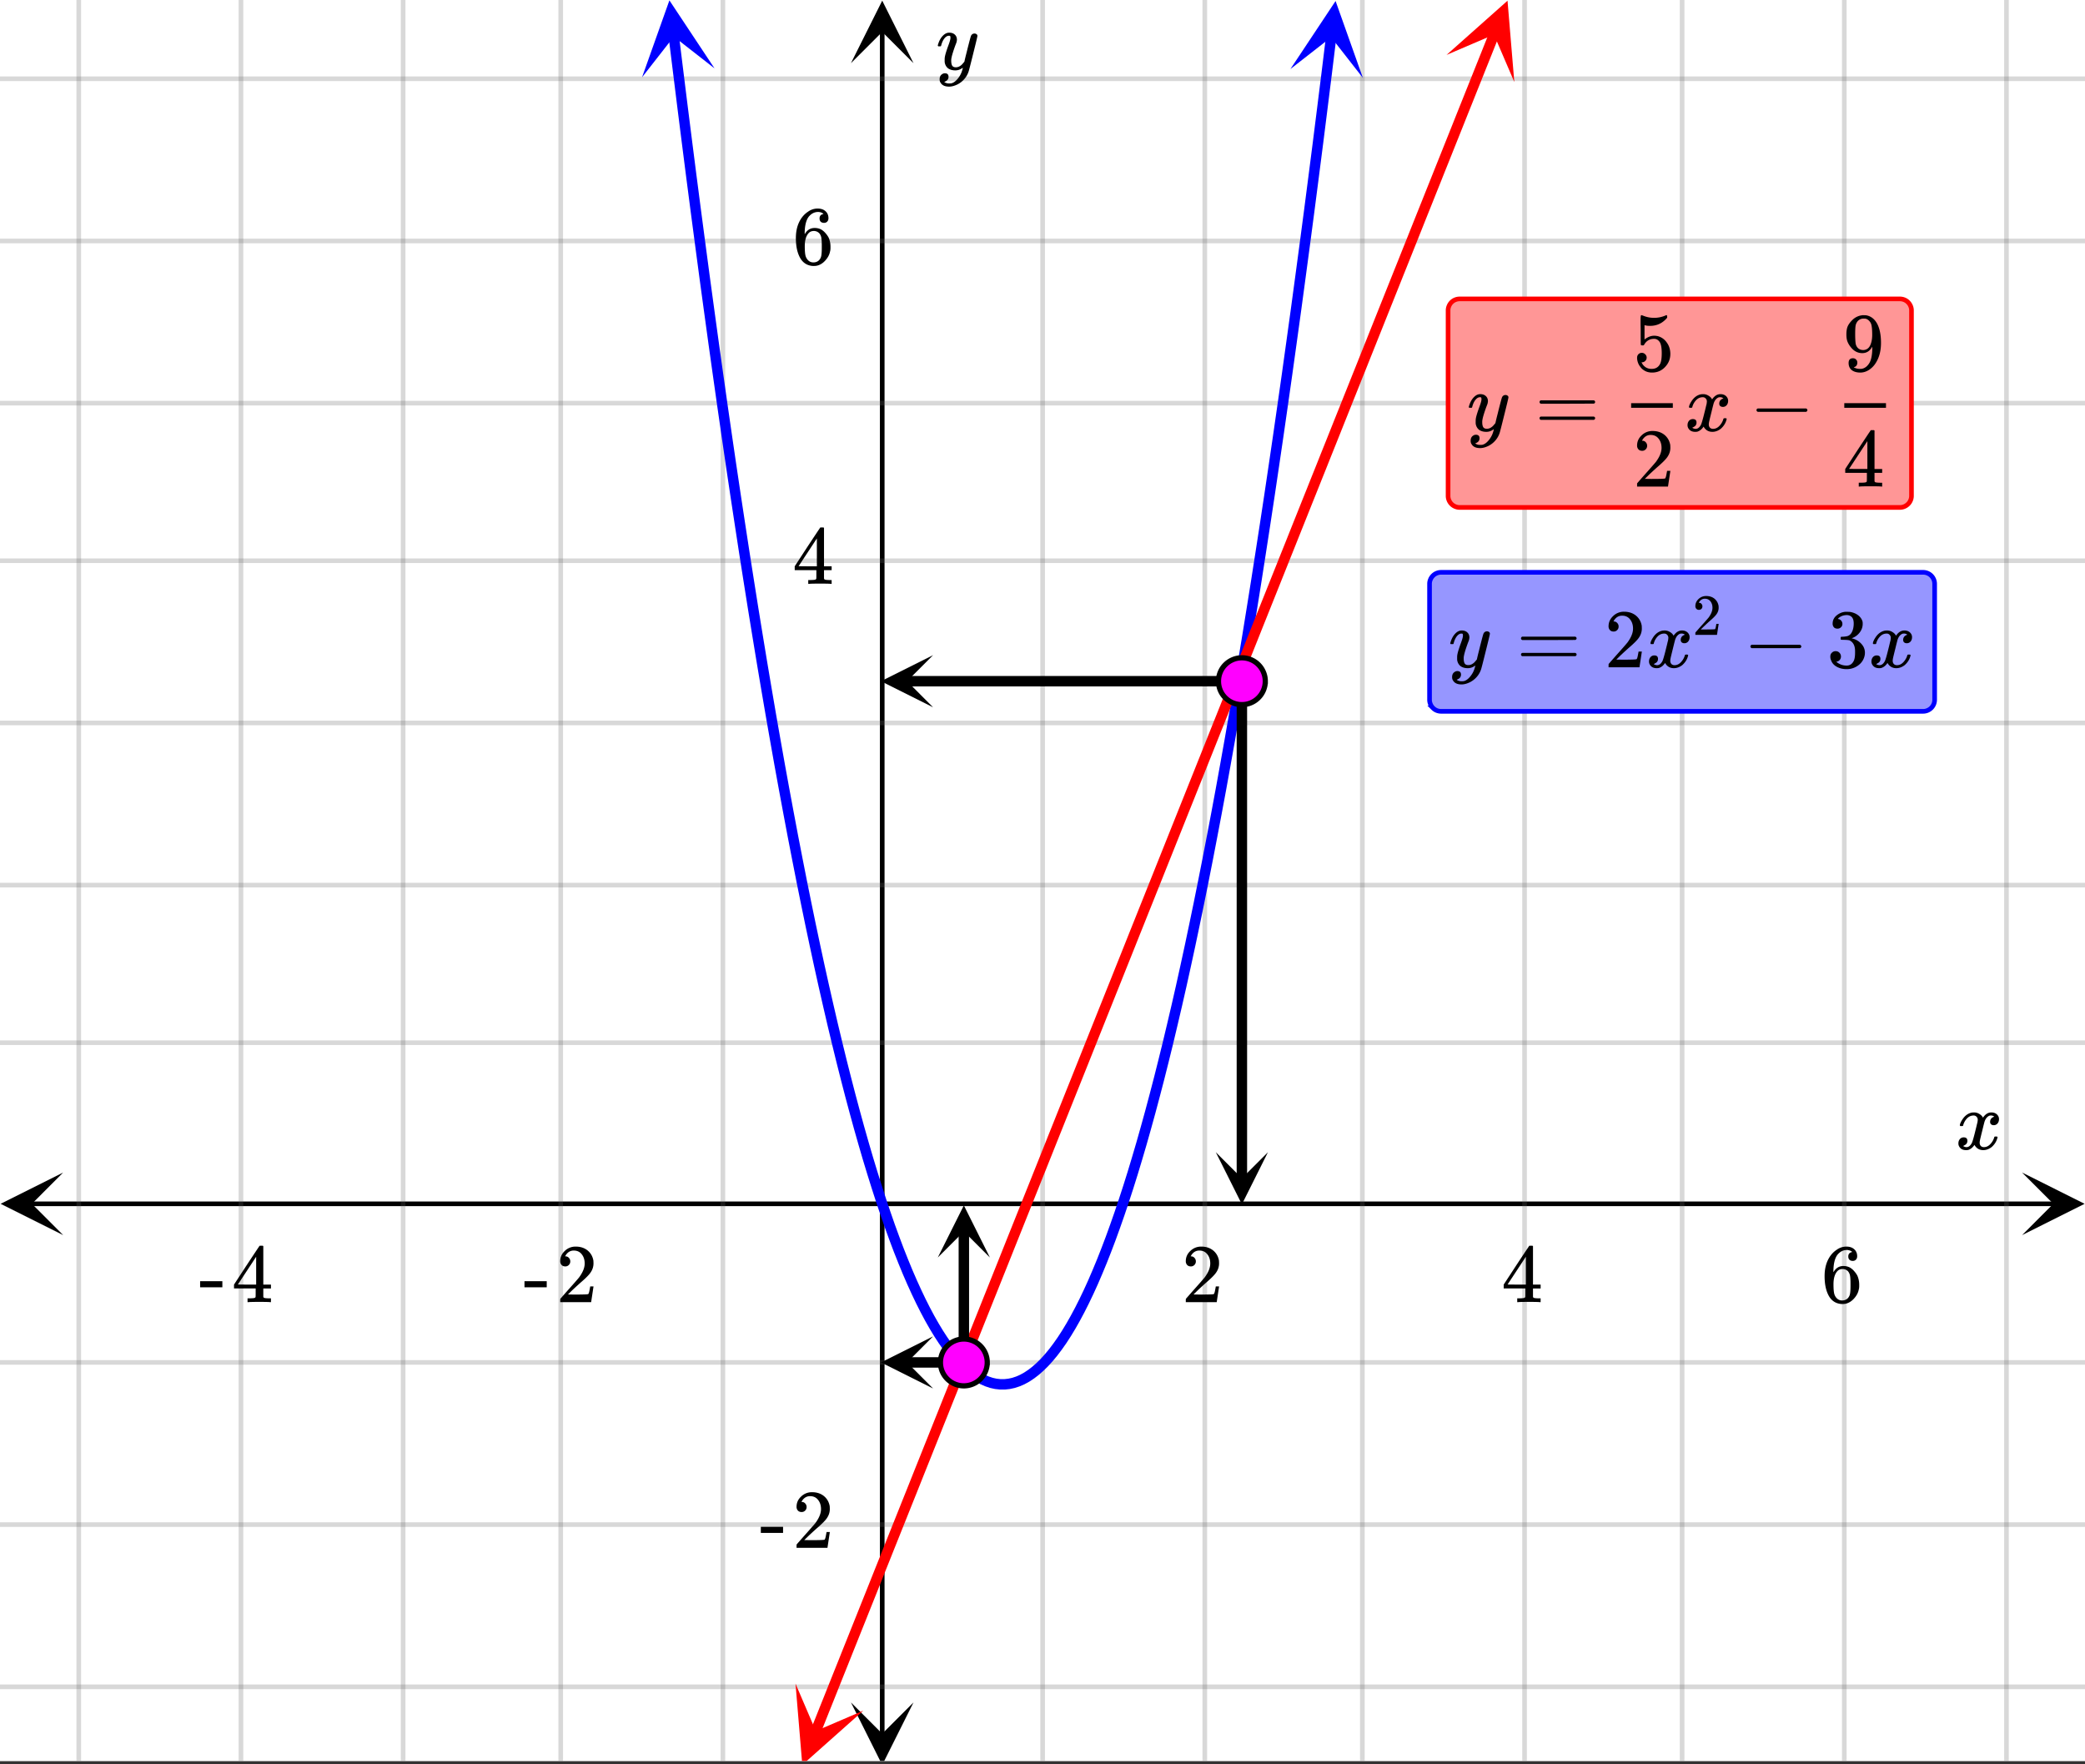 <svg xmlns="http://www.w3.org/2000/svg" xmlns:xlink="http://www.w3.org/1999/xlink" width="449.28" height="380.16" viewBox="0 0 336.96 285.12"><rect x="0" y="0" width="336.96" height="285.12" fill="#333333" stroke="none"/><defs><symbol overflow="visible" id="t"><path d="M.781-3.75C.727-3.8.703-3.848.703-3.89c.031-.25.172-.563.422-.938.414-.633.941-1.004 1.578-1.11.133-.007.235-.015.297-.015.313 0 .598.086.86.25.269.156.46.355.578.594.113-.157.187-.25.218-.282.332-.375.711-.562 1.14-.562.364 0 .661.105.891.312.227.211.344.465.344.766 0 .281-.078.516-.234.703a.776.776 0 0 1-.625.281.64.64 0 0 1-.422-.14.521.521 0 0 1-.156-.39c0-.415.222-.696.672-.845a.58.58 0 0 0-.141-.093.705.705 0 0 0-.39-.094.91.91 0 0 0-.266.031c-.336.149-.586.445-.75.89-.032.075-.164.579-.39 1.516-.231.93-.356 1.45-.376 1.563a1.827 1.827 0 0 0-.047.406c0 .211.063.383.188.516.125.125.289.187.5.187.383 0 .726-.16 1.031-.484.3-.32.508-.676.625-1.063.02-.082.04-.129.063-.14.03-.02.109-.031.234-.031.164 0 .25.039.25.109 0 .012-.012.058-.031.14-.149.563-.461 1.055-.938 1.47-.43.323-.875.484-1.344.484-.625 0-1.101-.282-1.421-.844-.262.406-.594.68-1 .812-.086.02-.2.032-.344.032-.524 0-.89-.188-1.11-.563a.953.953 0 0 1-.14-.531c0-.27.078-.5.234-.688a.798.798 0 0 1 .625-.28c.395 0 .594.187.594.562 0 .336-.164.574-.484.718a.359.359 0 0 1-.063.047l-.078.031c-.012.012-.024.016-.031.016h-.032c0 .031.063.074.188.125a.817.817 0 0 0 .36.078c.32 0 .597-.203.827-.61.102-.163.282-.75.532-1.75.05-.206.109-.437.171-.687.063-.257.11-.457.141-.593.031-.133.05-.211.063-.235a2.86 2.86 0 0 0 .078-.531.678.678 0 0 0-.188-.5.613.613 0 0 0-.484-.203c-.406 0-.762.156-1.063.469a2.562 2.562 0 0 0-.609 1.078c-.012.074-.031.12-.063.14a.752.752 0 0 1-.218.016zm0 0"/></symbol><symbol overflow="visible" id="y"><path d="M6.234-5.813c.125 0 .227.04.313.11.094.062.14.152.14.266 0 .117-.226 1.058-.671 2.828C5.578-.836 5.328.133 5.266.312a3.459 3.459 0 0 1-.688 1.22 3.641 3.641 0 0 1-1.11.874c-.491.239-.945.36-1.359.36-.687 0-1.152-.22-1.39-.657-.094-.125-.14-.304-.14-.53 0-.306.085-.544.265-.72.187-.168.379-.25.578-.25.394 0 .594.188.594.563 0 .332-.157.578-.47.734a.298.298 0 0 1-.062.032.295.295 0 0 0-.078.03c-.011.009-.023.016-.031.016L1.328 2c.031.05.129.11.297.172.133.05.273.078.422.078h.11c.155 0 .273-.012.359-.031.332-.094.648-.324.953-.688A3.69 3.69 0 0 0 4.188.25c.093-.3.14-.477.14-.531 0-.008-.012-.004-.031.015a.358.358 0 0 1-.078.047c-.336.239-.703.36-1.11.36-.46 0-.84-.106-1.14-.313-.293-.219-.48-.531-.563-.937a2.932 2.932 0 0 1-.015-.407c0-.218.007-.382.03-.5.063-.394.266-1.054.61-1.984.196-.531.297-.898.297-1.11a.838.838 0 0 0-.031-.265c-.024-.05-.074-.078-.156-.078h-.063c-.21 0-.406.094-.594.281-.293.293-.511.727-.656 1.297 0 .012-.008.027-.015.047a.188.188 0 0 1-.032.047l-.015.015c-.012.012-.028.016-.047.016h-.36C.305-3.8.281-3.836.281-3.86a.97.97 0 0 1 .047-.203c.188-.625.469-1.113.844-1.468.3-.282.617-.422.953-.422.383 0 .688.105.906.312.227.2.344.485.344.86-.023.168-.04.261-.047.281 0 .055-.07.246-.203.578-.367 1-.586 1.735-.656 2.203a1.857 1.857 0 0 0-.016.297c0 .344.05.61.156.797.114.18.313.266.594.266.207 0 .406-.051.594-.157a1.84 1.84 0 0 0 .422-.328c.093-.101.21-.242.36-.422a32.833 32.833 0 0 1 .25-1.063c.093-.35.175-.687.25-1 .343-1.35.534-2.062.577-2.124a.592.592 0 0 1 .578-.36zm0 0"/></symbol><symbol overflow="visible" id="u"><path d="M1.484-5.781c-.25 0-.449-.078-.593-.235a.872.872 0 0 1-.22-.609c0-.645.243-1.195.735-1.656a2.46 2.46 0 0 1 1.766-.703c.77 0 1.41.21 1.922.625.508.418.82.964.937 1.64.008.168.016.32.016.453 0 .524-.156 1.012-.469 1.47-.25.374-.758.89-1.516 1.546-.324.281-.777.695-1.359 1.234l-.781.766 1.016.016c1.414 0 2.164-.024 2.25-.079.039-.007.085-.101.14-.28.031-.095.094-.4.188-.923v-.03h.53v.03l-.374 2.47V0h-5v-.25c0-.188.008-.29.031-.313.008-.007.383-.437 1.125-1.28.977-1.095 1.61-1.813 1.89-2.157.602-.82.907-1.57.907-2.25 0-.594-.156-1.086-.469-1.484-.312-.407-.746-.61-1.297-.61-.523 0-.945.235-1.265.703-.024.032-.047.079-.078.141a.274.274 0 0 0-.047.078c0 .012.02.016.062.016a.68.68 0 0 1 .547.25.801.801 0 0 1 .219.562c0 .23-.078.422-.235.578a.76.76 0 0 1-.578.235zm0 0"/></symbol><symbol overflow="visible" id="v"><path d="M6.234 0c-.125-.031-.71-.047-1.75-.047-1.074 0-1.671.016-1.796.047h-.126v-.625h.422c.383-.008.618-.031.704-.063a.286.286 0 0 0 .171-.14c.008-.008.016-.25.016-.719v-.672h-3.5v-.625l2.031-3.11A431.58 431.58 0 0 1 4.5-9.108c.02-.008.113-.016.281-.016h.25l.078.078v6.203h1.235v.625H5.109V-.89a.25.25 0 0 0 .079.157c.07.062.328.101.765.109h.39V0zm-2.28-2.844v-4.5L1-2.859l1.469.015zm0 0"/></symbol><symbol overflow="visible" id="w"><path d="M5.031-8.11c-.199-.195-.48-.304-.843-.328-.625 0-1.153.274-1.579.813-.418.586-.625 1.492-.625 2.719L2-4.86l.11-.172c.363-.54.859-.813 1.484-.813.414 0 .781.09 1.094.266a2.6 2.6 0 0 1 .64.547c.219.242.395.492.531.75.196.449.297.933.297 1.453v.234c0 .211-.027.403-.078.578-.105.532-.383 1.032-.828 1.5-.387.407-.82.66-1.297.766a2.688 2.688 0 0 1-.547.047c-.168 0-.32-.016-.453-.047-.668-.125-1.2-.484-1.594-1.078C.83-1.66.563-2.79.563-4.218c0-.97.171-1.817.515-2.548.344-.726.82-1.296 1.438-1.703a2.62 2.62 0 0 1 1.562-.515c.531 0 .953.14 1.266.421.32.282.484.665.484 1.141 0 .23-.07.414-.203.547-.125.137-.297.203-.516.203-.218 0-.398-.062-.53-.187-.126-.125-.188-.301-.188-.532 0-.406.21-.644.64-.718zm-.593 3.235a1.18 1.18 0 0 0-.97-.484c-.335 0-.605.105-.812.312C2.22-4.597 2-3.883 2-2.907c0 .794.05 1.345.156 1.657.094.273.242.5.453.688.22.187.477.28.782.28.457 0 .804-.171 1.046-.515.133-.187.22-.41.25-.672.04-.258.063-.64.063-1.14v-.422c0-.508-.023-.895-.063-1.156a1.566 1.566 0 0 0-.25-.688zm0 0"/></symbol><symbol overflow="visible" id="x"><path d="M.14-2.406v-.985h3.594v.985zm0 0"/></symbol><symbol overflow="visible" id="z"><path d="M.75-4.672c0-.125.063-.219.188-.281H9.53c.133.062.203.156.203.281 0 .094-.062.18-.187.25l-4.281.016H.969C.82-4.457.75-4.546.75-4.672zm0 2.61c0-.133.07-.223.219-.266h8.578a.249.249 0 0 0 .062.047l.063.047c.02.011.035.039.047.078.008.031.015.062.015.094 0 .117-.07.203-.203.265H.937C.813-1.859.75-1.945.75-2.063zm0 0"/></symbol><symbol overflow="visible" id="A"><path d="M1.328-3.094c-.137-.07-.203-.164-.203-.281 0-.113.066-.203.203-.266h7.828c.133.075.203.168.203.282 0 .105-.07.195-.203.265zm0 0"/></symbol><symbol overflow="visible" id="C"><path d="M1.719-6.25c-.25 0-.446-.07-.578-.219a.863.863 0 0 1-.204-.593c0-.508.196-.938.594-1.282a2.566 2.566 0 0 1 1.407-.625h.203c.312 0 .507.008.593.016.301.043.602.137.907.281.593.305.968.727 1.125 1.266.02.093.03.218.03.375 0 .523-.167.996-.5 1.422-.323.418-.73.714-1.218.89-.055.024-.055.04 0 .047.008 0 .05.012.125.031.55.157 1.016.446 1.39.86.376.418.563.89.563 1.422 0 .367-.086.718-.25 1.062-.218.461-.574.84-1.062 1.14-.492.302-1.04.454-1.64.454-.595 0-1.122-.125-1.579-.375-.46-.25-.766-.586-.922-1.016a1.45 1.45 0 0 1-.14-.656c0-.25.082-.453.25-.61a.831.831 0 0 1 .609-.25c.25 0 .453.087.61.25.163.169.25.372.25.61 0 .21-.063.39-.188.547a.768.768 0 0 1-.469.281l-.094.031c.489.407 1.047.61 1.672.61.5 0 .875-.239 1.125-.719.156-.29.234-.742.234-1.36v-.265c0-.852-.292-1.426-.875-1.719-.124-.05-.398-.082-.812-.093l-.563-.016-.046-.031c-.024-.02-.032-.086-.032-.204 0-.113.008-.18.032-.203.03-.03.054-.046.078-.046.25 0 .508-.02.781-.063.395-.05.695-.27.906-.656.207-.395.313-.867.313-1.422 0-.582-.157-.973-.469-1.172a1.131 1.131 0 0 0-.64-.188c-.45 0-.844.122-1.188.36l-.125.094a.671.671 0 0 0-.094.109l-.047.047a.88.88 0 0 0 .094.031c.176.024.328.11.453.266.125.148.188.32.188.515a.715.715 0 0 1-.235.547.76.76 0 0 1-.562.219zm0 0"/></symbol><symbol overflow="visible" id="D"><path d="M1.438-2.89a.72.72 0 0 1 .546.234.72.72 0 0 1 .235.547c0 .21-.078.386-.235.53a.73.73 0 0 1-.515.22h-.094l.047.062c.133.293.336.531.61.719.28.187.609.281.984.281.644 0 1.101-.27 1.375-.812.175-.332.265-.907.265-1.72 0-.925-.125-1.55-.375-1.874-.23-.3-.515-.453-.86-.453-.698 0-1.23.308-1.593.922a.312.312 0 0 1-.094.125.761.761 0 0 1-.203.015c-.148 0-.23-.031-.25-.093-.023-.032-.031-.817-.031-2.36 0-.258-.008-.57-.016-.937v-.72c0-.5.032-.75.094-.75a.047.047 0 0 1 .047-.03l.25.078a4.646 4.646 0 0 0 3.625-.016.402.402 0 0 1 .172-.062c.07 0 .11.086.11.25v.171C4.8-7.686 3.878-7.25 2.765-7.25c-.282 0-.532-.023-.75-.078l-.141-.031v2.312c.508-.406 1.035-.61 1.578-.61.164 0 .348.024.547.063.602.157 1.094.5 1.469 1.032.383.523.578 1.14.578 1.859 0 .812-.29 1.515-.86 2.11-.562.593-1.261.89-2.093.89C2.52.297 2.035.14 1.64-.172a1.618 1.618 0 0 1-.438-.453C.93-.945.758-1.348.687-1.828c0-.02-.007-.055-.015-.11v-.14c0-.25.07-.445.219-.594a.745.745 0 0 1 .546-.219zm0 0"/></symbol><symbol overflow="visible" id="E"><path d="M2.328-1.297a.76.76 0 0 1-.14.469.597.597 0 0 1-.36.234l-.062.016c0 .012.03.039.093.078a.289.289 0 0 0 .157.063c.195.093.453.14.765.14.164 0 .281-.008.344-.031.438-.102.8-.379 1.094-.828.351-.508.531-1.383.531-2.625v-.094l-.078.11c-.367.617-.883.921-1.547.921-.719 0-1.328-.312-1.828-.937a3.351 3.351 0 0 1-.563-.938c-.117-.3-.171-.687-.171-1.156 0-.52.066-.945.203-1.281.144-.332.39-.672.734-1.016a2.658 2.658 0 0 1 1.672-.797l.031-.015h.078c.008 0 .035.007.078.015h.11c.187 0 .316.012.39.031.727.157 1.297.622 1.704 1.391.394.781.593 1.797.593 3.047 0 1.262-.273 2.324-.812 3.188a3.582 3.582 0 0 1-1.14 1.187c-.45.281-.915.422-1.391.422-.575 0-1.032-.133-1.376-.39C1.095-.364.922-.75.922-1.25c0-.508.234-.766.703-.766.207 0 .375.07.5.204a.676.676 0 0 1 .203.515zm1.36-7.11a4.146 4.146 0 0 0-.376-.015c-.335 0-.624.121-.874.36a1.5 1.5 0 0 0-.376.718c-.054.274-.078.735-.078 1.39 0 .618.02 1.106.063 1.47.039.336.172.609.39.828.227.21.516.312.86.312h.047c.488-.039.844-.289 1.062-.75.219-.468.328-1.035.328-1.703 0-.695-.039-1.203-.109-1.516A1.36 1.36 0 0 0 4.297-8a1.248 1.248 0 0 0-.61-.406zm0 0"/></symbol><symbol overflow="visible" id="B"><path d="M1.031-4.047a.51.51 0 0 1-.406-.172.594.594 0 0 1-.156-.422c0-.445.172-.832.515-1.156.344-.32.754-.484 1.235-.484.539 0 .988.148 1.344.437.351.293.57.672.656 1.14.008.118.015.22.015.313 0 .368-.109.711-.328 1.032-.18.261-.531.62-1.062 1.078-.23.199-.547.492-.953.875l-.547.531h.718c.989 0 1.516-.016 1.579-.047.02 0 .05-.062.093-.187.02-.07.063-.286.125-.641v-.031h.375v.031L3.97-.031V0h-3.5v-.172c0-.133.004-.207.015-.219.008-.007.274-.312.797-.906a52.339 52.339 0 0 0 1.328-1.5c.414-.57.625-1.098.625-1.578 0-.414-.109-.766-.328-1.047-.219-.281-.523-.422-.906-.422-.367 0-.664.168-.89.5l-.048.094c-.023.031-.03.055-.03.063h.046c.156 0 .281.058.375.171a.6.6 0 0 1 .156.407.594.594 0 0 1-.156.406.569.569 0 0 1-.422.156zm0 0"/></symbol><clipPath id="a"><path d="M0 0h336.96v284.578H0zm0 0"/></clipPath><clipPath id="b"><path d="M.102 189.484H11V200H.102zm0 0"/></clipPath><clipPath id="c"><path d="M326.79 189.484h10.17V200h-10.17zm0 0"/></clipPath><clipPath id="d"><path d="M12 0h313v284.578H12zm0 0"/></clipPath><clipPath id="e"><path d="M137.523 275H148v9.578h-10.477zm0 0"/></clipPath><clipPath id="f"><path d="M137.523 0H148v10.21h-10.477zm0 0"/></clipPath><clipPath id="g"><path d="M0 12h336.96v261H0zm0 0"/></clipPath><clipPath id="h"><path d="M103 0h13v13h-13zm0 0"/></clipPath><clipPath id="i"><path d="M114.04-.66l3.23 26.34-26.34 3.234-3.235-26.34zm0 0"/></clipPath><clipPath id="j"><path d="M208 0h13v13h-13zm0 0"/></clipPath><clipPath id="k"><path d="M208.55 11.152l3.235-26.34 26.34 3.235-3.234 26.34zm0 0"/></clipPath><clipPath id="l"><path d="M128 272h12v12.578h-12zm0 0"/></clipPath><clipPath id="m"><path d="M124.184 283.023l9.851-24.64 24.645 9.851-9.852 24.641zm0 0"/></clipPath><clipPath id="n"><path d="M233 0h12v14h-12zm0 0"/></clipPath><clipPath id="o"><path d="M233.777 8.875l9.852-24.64 24.64 9.847-9.847 24.645zm0 0"/></clipPath><clipPath id="p"><path d="M151.555 194H160v9.219h-8.445zm0 0"/></clipPath><clipPath id="q"><path d="M142 215h8.797v9.387H142zm0 0"/></clipPath><clipPath id="r"><path d="M196 186.203h8.914V195H196zm0 0"/></clipPath><clipPath id="s"><path d="M142 105h8.797v9.3H142zm0 0"/></clipPath></defs><g clip-path="url(#a)" fill="#fff"><path d="M0 0h337v285.328H0zm0 0"/><path d="M0 0h337v285.328H0zm0 0"/></g><path d="M5.055 194.54h326.89" fill="none" stroke="#000" stroke-width=".749"/><g clip-path="url(#b)"><path d="M10.21 189.484L.103 194.54l10.109 5.059-5.055-5.059zm0 0"/></g><g clip-path="url(#c)"><path d="M326.79 189.484l10.108 5.055-10.109 5.059 5.055-5.059zm0 0"/></g><g clip-path="url(#d)"><path d="M168.5 0v285.328M194.711 0v285.328M220.171 0v285.328M246.384 0v285.328M271.848 0v285.328M298.058 0v285.328M324.27 0v285.328M116.828 0v285.328M90.618 0v285.328M65.151 0v285.328M38.942 0v285.328M12.73 0v285.328" fill="none" stroke-linecap="round" stroke-linejoin="round" stroke="#666" stroke-opacity=".251" stroke-width=".749"/></g><path d="M142.578 280.273V5.055" fill="none" stroke="#000" stroke-width=".749"/><g clip-path="url(#e)"><path d="M137.523 275.117l5.055 10.11 5.055-10.11-5.055 5.055zm0 0"/></g><g clip-path="url(#f)"><path d="M137.523 10.21L142.578.103l5.055 10.109-5.055-5.055zm0 0"/></g><g clip-path="url(#g)"><path d="M0 168.5h337M0 143.04h337M0 116.827h337M0 90.618h337M0 65.151h337M0 38.942h337M0 12.73h337M0 220.172h337M0 246.382h337M0 272.595h337" fill="none" stroke-linecap="round" stroke-linejoin="round" stroke="#666" stroke-opacity=".251" stroke-width=".749"/></g><path d="M108.887 5.797l.715 5.808.71 5.73.715 5.657.711 5.574.715 5.497.715 5.417.71 5.34.716 5.262.71 5.18.716 5.105.71 5.024.715 4.949.711 4.867.715 4.79.715 4.71.71 4.633.716 4.555.71 4.476.716 4.399.71 4.316.715 4.242.711 4.16.715 4.082.711 4.008.715 3.926.715 3.848.71 3.77.715 3.687.711 3.613.715 3.535.711 3.453.715 3.38.711 3.296.715 3.219.715 3.14.71 3.063.715 2.984.711 2.906.715 2.829.711 2.746.715 2.672.711 2.59.715 2.515.71 2.434.716 2.355.714 2.277.711 2.2.715 2.12.711 2.044.715 1.96.71 1.887.716 1.805.71 1.73.716 1.649.714 1.57.711 1.492.715 1.415.711 1.335.715 1.258.71 1.176.716 1.102.71 1.02.716.944.71.864.715.785.715.707.711.629.715.55.71.473.716.395.71.312.715.239.711.156.715.078h.715l.711-.078.715-.156.71-.235.716-.312.71-.39.715-.474.711-.546.715-.63.715-.702.711-.786.715-.863.71-.941.716-1.02.71-1.097.715-1.18.711-1.254.715-1.336.711-1.41.715-1.492.715-1.57.71-1.65.716-1.726.71-1.804.715-1.883.711-1.961.715-2.04.711-2.12.715-2.196.715-2.277.71-2.355.716-2.434.71-2.512.715-2.59.711-2.668.715-2.746.711-2.828.715-2.902.71-2.984.716-3.06.715-3.14.71-3.218.715-3.297.711-3.375.715-3.453.711-3.532.715-3.613.71-3.687.716-3.77.715-3.844.71-3.926.715-4.003.711-4.082.715-4.16.711-4.239.715-4.316.71-4.399.716-4.472.71-4.555.715-4.629.715-4.711.711-4.789.715-4.867.711-4.946.715-5.023.71-5.102.716-5.18.71-5.26.715-5.337.715-5.418.711-5.496.715-5.57.711-5.653.715-5.73.71-5.809" fill="none" stroke-width="1.685" stroke-linecap="round" stroke-linejoin="round" stroke="#00f"/><g clip-path="url(#h)"><g clip-path="url(#i)"><path d="M115.473 11.047L108.183.059l-4.417 12.425 5.136-6.57zm0 0" fill="#00f"/></g></g><g clip-path="url(#j)"><g clip-path="url(#k)"><path d="M208.55 11.152L215.845.164l4.414 12.426-5.133-6.57zm0 0" fill="#00f"/></g></g><path d="M131.805 279.848l.738-1.84.734-1.844.739-1.84.734-1.843.734-1.84.739-1.84.734-1.844.738-1.84.735-1.844.738-1.84.734-1.84.739-1.843.734-1.84.734-1.844.739-1.84.734-1.84.738-1.843.735-1.84.738-1.844.734-1.84.739-1.84.734-1.843.734-1.84.739-1.844.734-1.84.738-1.84.735-1.843.738-1.84.734-1.844.739-1.84.734-1.84.734-1.843.739-1.84.734-1.844.738-1.84.735-1.84.738-1.843.734-1.84.739-1.844.734-1.84.738-1.84.735-1.843.734-1.84.738-1.844.735-1.84.738-1.84.734-1.843.739-1.84.734-1.844.738-1.84.735-1.84.734-1.843.738-1.84.735-1.844.738-1.84.734-1.84.739-1.843.734-1.84.738-1.844 1.47-3.68.737-1.843.735-1.84.738-1.844.734-1.84.739-1.84.734-1.843.738-1.84.735-1.84.734-1.844.738-1.84.735-1.843.738-1.84.734-1.84.739-1.844.734-1.84.738-1.843 1.47-3.68.737-1.844.735-1.84.738-1.843.734-1.84.739-1.84.734-1.844.738-1.84.735-1.843.734-1.84.738-1.84.735-1.844.738-1.84.734-1.843.739-1.84.734-1.84.738-1.844.735-1.84.734-1.844.738-1.84.735-1.84.738-1.843.734-1.84.739-1.844.734-1.84.738-1.84.735-1.843.734-1.84.738-1.844.735-1.84.738-1.84.734-1.843.739-1.84.734-1.844.738-1.84.735-1.84.734-1.843.738-1.84.735-1.844.738-1.84.734-1.84.739-1.843.734-1.84.738-1.844 1.47-3.68.737-1.843.735-1.84.738-1.844.734-1.84.739-1.84.734-1.843.738-1.84.735-1.844.734-1.84.738-1.84.735-1.843.738-1.84.734-1.844.739-1.84.734-1.84.738-1.843.735-1.84.734-1.844.738-1.84.735-1.84.738-1.843.734-1.84.739-1.844.734-1.84.738-1.84" fill="none" stroke-width="1.685" stroke-linecap="round" stroke-linejoin="round" stroke="red"/><g clip-path="url(#l)"><g clip-path="url(#m)"><path d="M128.563 272.074l1.097 13.14 9.856-8.765-7.668 3.29zm0 0" fill="red"/></g></g><g clip-path="url(#n)"><g clip-path="url(#o)"><path d="M233.777 8.875l9.856-8.762 1.097 13.14-3.289-7.663zm0 0" fill="red"/></g></g><path d="M155.77 220.172v-21.25" fill="none" stroke-width="1.685" stroke="#000"/><g clip-path="url(#p)"><path d="M151.555 203.219l4.215-8.422 4.21 8.422-4.21-4.211zm0 0"/></g><path d="M155.77 220.172h-9.27" fill="none" stroke-width="1.685" stroke="#000"/><g clip-path="url(#q)"><path d="M150.797 224.387l-8.422-4.215 8.422-4.211-4.211 4.21zm0 0"/></g><path d="M200.703 110.086V190.5" fill="none" stroke-width="1.685" stroke="#000"/><g clip-path="url(#r)"><path d="M204.914 186.203l-4.21 8.422-4.216-8.422 4.215 4.211zm0 0"/></g><path d="M200.703 110.086H146.5" fill="none" stroke-width="1.685" stroke="#000"/><g clip-path="url(#s)"><path d="M150.797 114.3l-8.422-4.214 8.422-4.211-4.211 4.21zm0 0"/></g><path d="M159.55 220.172c0 .504-.097.984-.288 1.45-.192.46-.465.87-.82 1.226a3.678 3.678 0 0 1-1.227.82 3.763 3.763 0 0 1-2.895 0 3.758 3.758 0 0 1-1.226-.82 3.758 3.758 0 0 1-1.106-2.676c0-.5.094-.984.285-1.445.192-.465.465-.871.82-1.227a3.758 3.758 0 0 1 1.227-.82 3.763 3.763 0 0 1 2.895 0c.465.191.875.465 1.226.82.356.356.63.762.82 1.227.192.46.29.945.29 1.445zm0 0M204.484 110.086c0 .504-.097.984-.289 1.45-.191.46-.464.87-.82 1.226a3.678 3.678 0 0 1-1.227.82 3.74 3.74 0 0 1-1.445.285 3.76 3.76 0 0 1-2.676-1.105 3.758 3.758 0 0 1-1.105-2.676c0-.5.094-.984.285-1.445.191-.465.465-.875.82-1.227a3.758 3.758 0 0 1 1.227-.82 3.763 3.763 0 0 1 2.894 0c.465.191.875.465 1.227.82.356.352.629.762.82 1.227.192.46.29.945.29 1.445zm0 0" fill="#f0f" stroke-width=".843" stroke="#000"/><use xlink:href="#t" x="316.031" y="185.724"/><use xlink:href="#u" x="190.967" y="210.438"/><use xlink:href="#v" x="242.64" y="210.438"/><use xlink:href="#w" x="294.313" y="210.438"/><use xlink:href="#x" x="84.624" y="210.438"/><use xlink:href="#u" x="89.867" y="210.438"/><use xlink:href="#x" x="32.202" y="210.438"/><use xlink:href="#v" x="37.444" y="210.438"/><use xlink:href="#y" x="151.276" y="11.233"/><use xlink:href="#v" x="128.06" y="94.36"/><use xlink:href="#w" x="128.06" y="42.687"/><use xlink:href="#x" x="122.818" y="250.129"/><use xlink:href="#u" x="128.06" y="250.129"/><path d="M231.031 113.082V94.359c0-.246.047-.488.145-.714a1.877 1.877 0 0 1 1.012-1.016c.23-.094.468-.14.718-.14h77.883a1.851 1.851 0 0 1 1.324.546 1.866 1.866 0 0 1 .547 1.324v18.723a1.851 1.851 0 0 1-.547 1.324 1.851 1.851 0 0 1-1.324.547h-77.883c-.25 0-.488-.047-.719-.14-.23-.094-.43-.231-.605-.407a1.832 1.832 0 0 1-.406-.61 1.785 1.785 0 0 1-.145-.714zm0 0" fill="#9696ff" stroke="#00f" stroke-width=".749"/><use xlink:href="#y" x="234.098" y="107.84"/><use xlink:href="#z" x="245.062" y="107.84"/><use xlink:href="#u" x="259.291" y="107.84"/><use xlink:href="#t" x="266.031" y="107.84"/><use xlink:href="#A" x="281.758" y="107.84"/><use xlink:href="#B" x="273.52" y="102.598"/><use xlink:href="#C" x="295.238" y="107.84"/><use xlink:href="#t" x="301.978" y="107.84"/><path d="M234.027 80.133V50.176c0-.25.047-.488.145-.715a1.832 1.832 0 0 1 1.012-1.016c.23-.093.468-.14.714-.14h71.145c.25 0 .488.047.719.14.23.094.43.23.605.407.176.175.313.378.406.609.098.227.145.465.145.715v29.957c0 .246-.047.484-.145.715-.093.23-.23.433-.406.605a1.816 1.816 0 0 1-.605.406c-.23.098-.469.145-.719.145h-71.145c-.246 0-.484-.047-.714-.145a1.832 1.832 0 0 1-.61-.406 1.825 1.825 0 0 1-.402-.605 1.813 1.813 0 0 1-.145-.715zm0 0" fill="#ff9696" stroke="red" stroke-width=".749"/><use xlink:href="#y" x="237.094" y="69.647"/><use xlink:href="#z" x="248.058" y="69.647"/><use xlink:href="#t" x="272.256" y="69.647"/><use xlink:href="#A" x="282.741" y="69.647"/><use xlink:href="#u" x="263.901" y="78.633"/><path d="M263.61 65.152h6.738v.75h-6.739zm0 0"/><use xlink:href="#D" x="263.901" y="59.911"/><use xlink:href="#v" x="297.835" y="78.633"/><path d="M298.059 65.152h6.738v.75h-6.738zm0 0"/><use xlink:href="#E" x="297.835" y="59.911"/></svg>